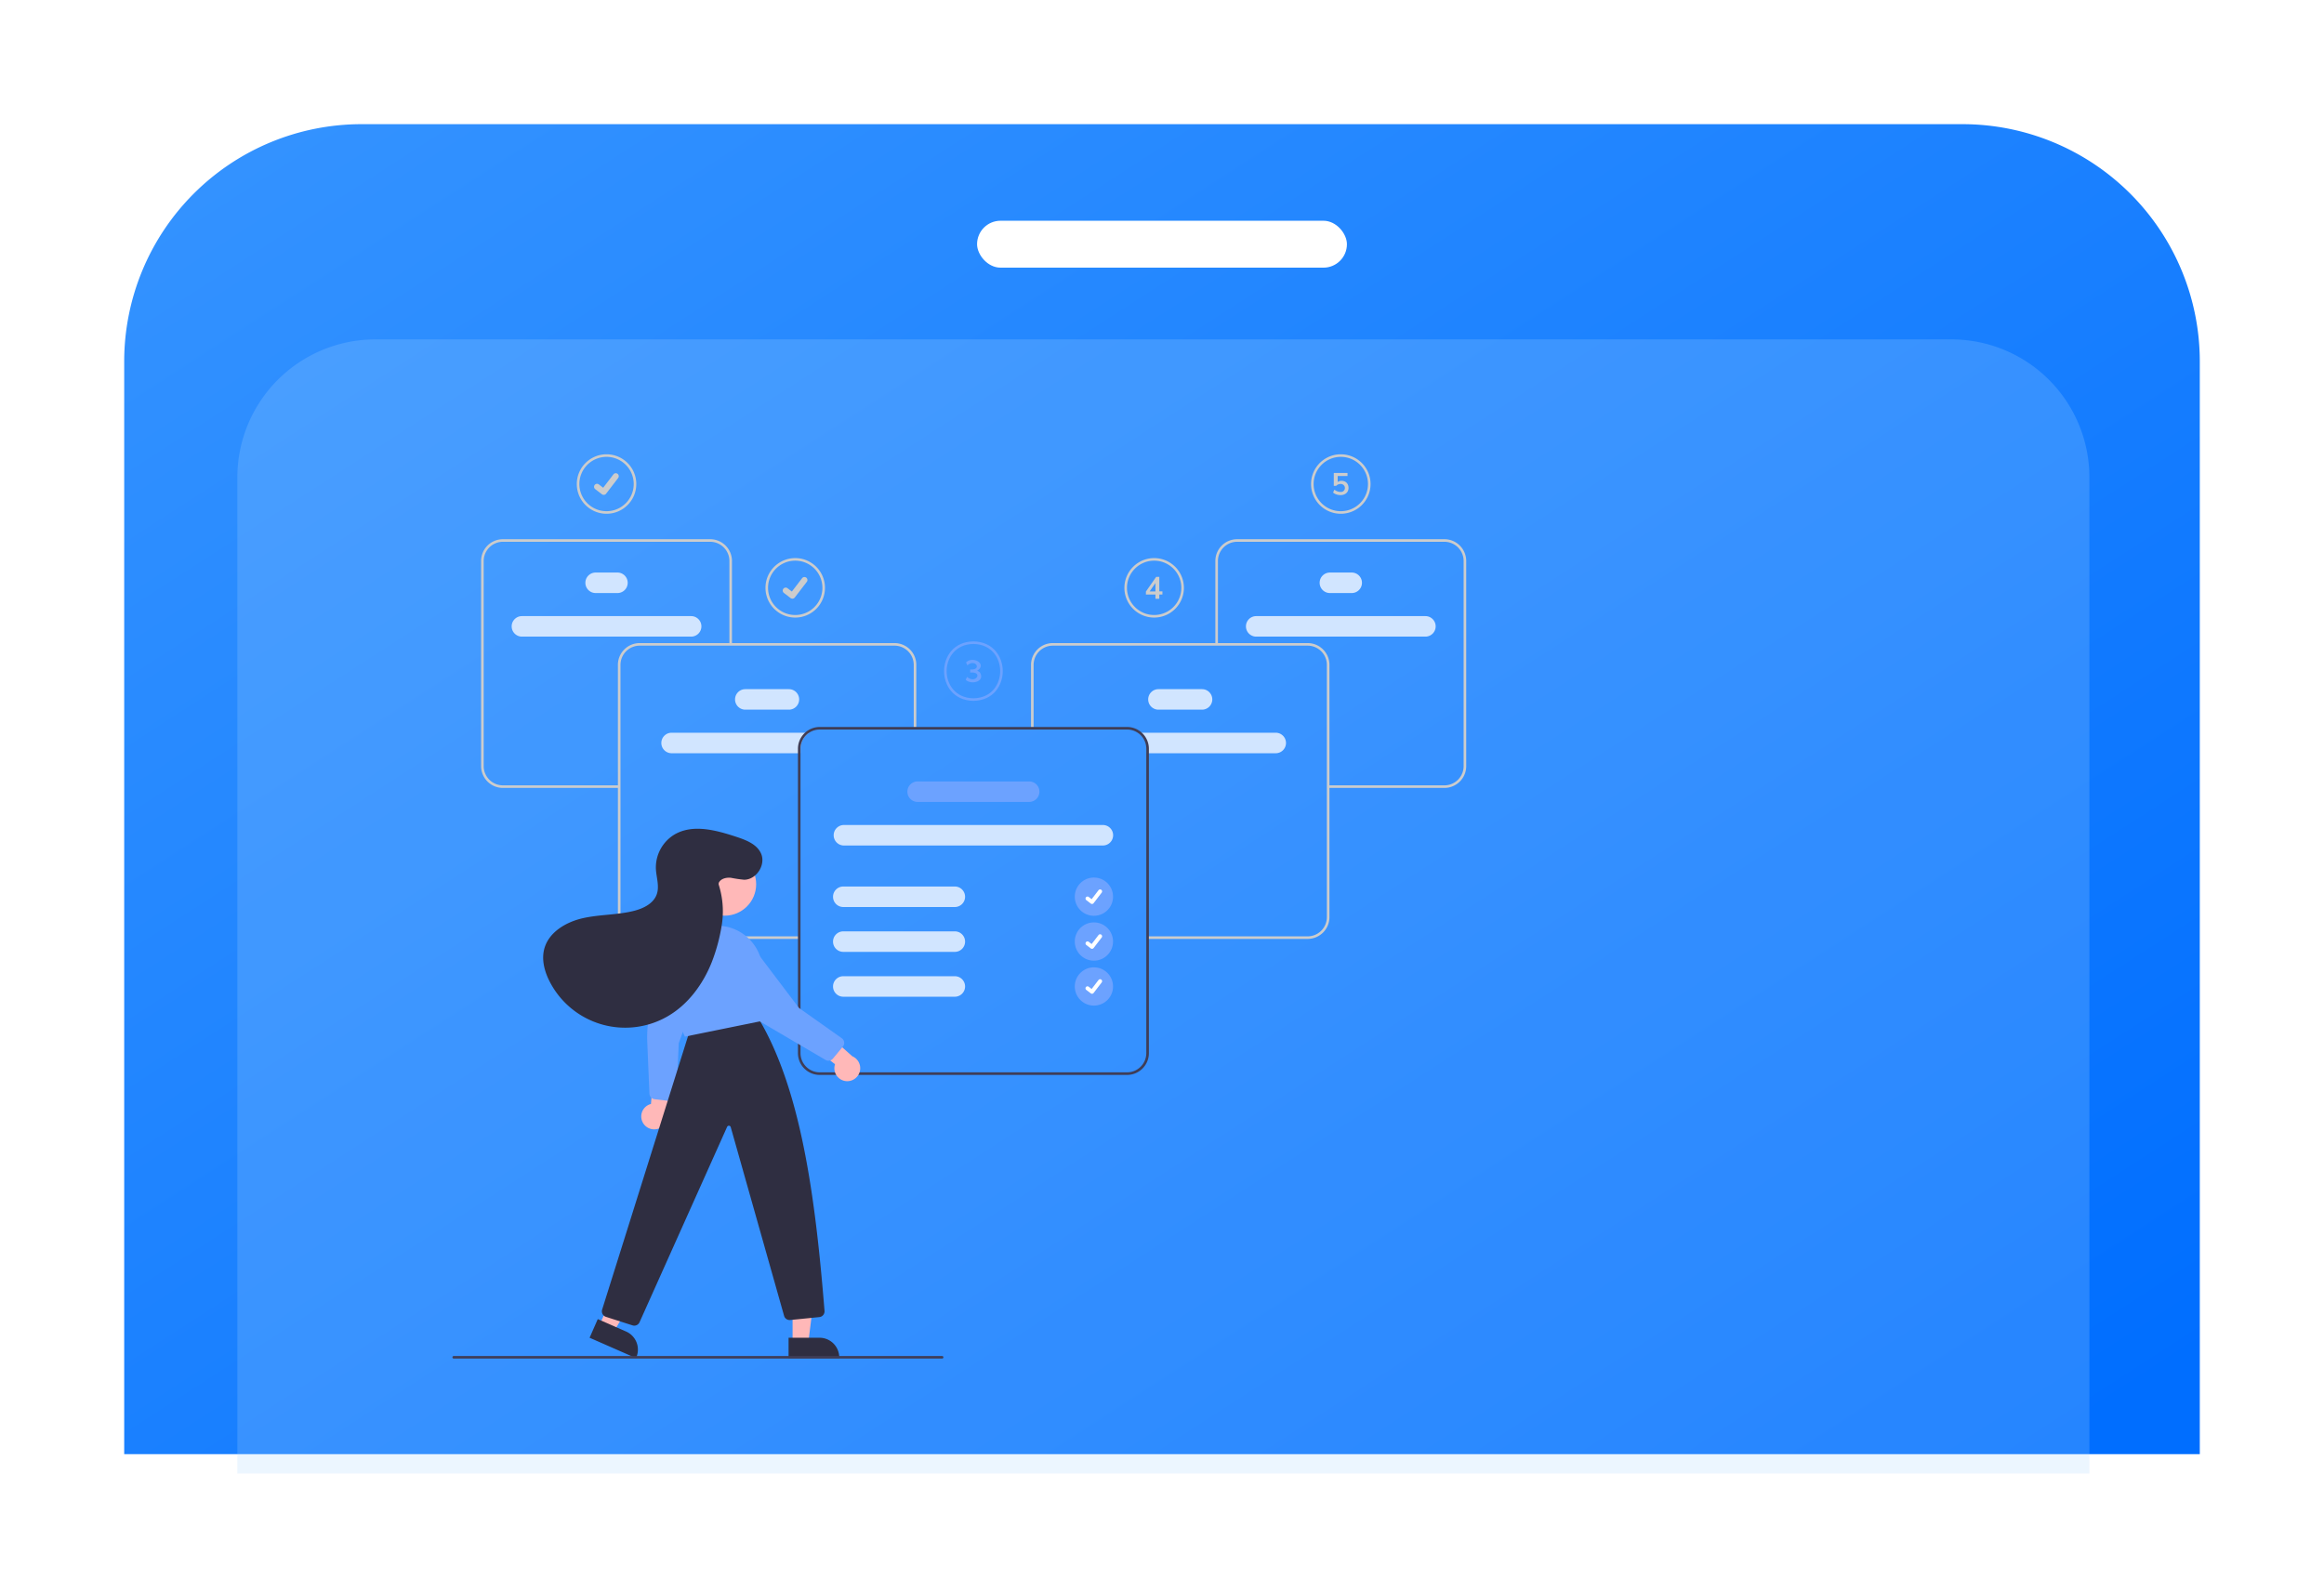 <svg xmlns="http://www.w3.org/2000/svg" xmlns:xlink="http://www.w3.org/1999/xlink" width="842" height="572" viewBox="0 0 842 572"><defs><style>.a{fill:url(#a);}.b{fill:#fff;}.c{fill:rgba(171,214,255,0.22);}.d{fill:#d1e5ff;}.e{fill:#ccc;}.f{fill:#3f3d56;}.g{fill:#6ca2ff;}.h{fill:#ffb8b8;}.i{fill:#2f2e41;}.j{filter:url(#b);}</style><linearGradient id="a" x1="0.047" y1="0.039" x2="0.978" y2="0.948" gradientUnits="objectBoundingBox"><stop offset="0" stop-color="#3392ff"/><stop offset="1" stop-color="#006eff"/></linearGradient><filter id="b" x="0" y="0" width="842" height="572" filterUnits="userSpaceOnUse"><feOffset dy="-7" input="SourceAlpha"/><feGaussianBlur stdDeviation="15" result="c"/><feFlood flood-color="#7ed1f4" flood-opacity="0.251"/><feComposite operator="in" in2="c"/><feComposite in="SourceGraphic"/></filter></defs><g transform="translate(-95 -4882)"><g class="j" transform="matrix(1, 0, 0, 1, 95, 4882)"><path class="a" d="M86,0H666a86,86,0,0,1,86,86V482a0,0,0,0,1,0,0H0a0,0,0,0,1,0,0V86A86,86,0,0,1,86,0Z" transform="translate(45 52)"/></g><rect class="b" width="134" height="17" rx="8.5" transform="translate(449 4962)"/><path class="c" d="M50,0H621a50,50,0,0,1,50,50V411a0,0,0,0,1,0,0H0a0,0,0,0,1,0,0V50A50,50,0,0,1,50,0Z" transform="translate(181 5005)"/><g transform="translate(258.923 5046.64)"><path class="d" d="M371.252,314.456a3.715,3.715,0,0,0,0,7.431h46.7v-1.621a6.956,6.956,0,0,1,3.131-5.811Z" transform="translate(-291.851 -213.546)"/><path class="d" d="M444.547,287.888H428.756a3.715,3.715,0,1,1,0-7.431h15.791a3.715,3.715,0,0,1,0,7.431Z" transform="translate(-322.648 -195.338)"/><path class="d" d="M315.807,230.888H254.5a3.715,3.715,0,0,1,0-7.431h61.305a3.715,3.715,0,0,1,0,7.431Z" transform="translate(-229.323 -164.81)"/><path class="d" d="M319.9,196.888H312a3.715,3.715,0,0,1,0-7.431h7.9a3.715,3.715,0,0,1,0,7.431Z" transform="translate(-260.118 -146.601)"/><path class="e" d="M399.342,351.721H341.549a7.9,7.9,0,0,1-7.9-7.9V252.406a7.9,7.9,0,0,1,7.9-7.9h92.317a7.9,7.9,0,0,1,7.9,7.9v22.659h-.929V252.406a6.974,6.974,0,0,0-6.967-6.967H341.549a6.974,6.974,0,0,0-6.966,6.967v91.419a6.974,6.974,0,0,0,6.966,6.966h57.793Z" transform="translate(-273.704 -176.086)"/><path class="e" d="M276.969,253.584H234.84a7.9,7.9,0,0,1-7.9-7.9V171.352a7.9,7.9,0,0,1,7.9-7.9h75.09a7.9,7.9,0,0,1,7.9,7.9v30.214H316.9V171.352a6.974,6.974,0,0,0-6.966-6.967H234.84a6.974,6.974,0,0,0-6.966,6.967v74.337a6.974,6.974,0,0,0,6.966,6.966h42.128Z" transform="translate(-216.554 -132.676)"/><path class="d" d="M739.536,314.457a6.955,6.955,0,0,1,3.13,5.81v1.621h46.7a3.715,3.715,0,1,0,0-7.431Z" transform="translate(-491.081 -213.547)"/><path class="d" d="M747.331,284.172a3.72,3.72,0,0,1,3.715-3.715h15.791a3.715,3.715,0,0,1,0,7.431H751.046A3.72,3.72,0,0,1,747.331,284.172Z" transform="translate(-495.256 -195.338)"/><path class="d" d="M823.587,227.172a3.72,3.72,0,0,1,3.715-3.715h61.305a3.715,3.715,0,1,1,0,7.431H827.3A3.72,3.72,0,0,1,823.587,227.172Z" transform="translate(-536.096 -164.81)"/><path class="d" d="M881.087,193.172a3.72,3.72,0,0,1,3.715-3.715h7.9a3.715,3.715,0,0,1,0,7.431h-7.9A3.72,3.72,0,0,1,881.087,193.172Z" transform="translate(-566.891 -146.601)"/><path class="e" d="M698.364,351.721h57.793a7.9,7.9,0,0,0,7.9-7.9V252.406a7.9,7.9,0,0,0-7.9-7.9H663.84a7.9,7.9,0,0,0-7.9,7.9v22.659h.929V252.406a6.975,6.975,0,0,1,6.967-6.967h92.317a6.974,6.974,0,0,1,6.966,6.967v91.419a6.974,6.974,0,0,1-6.966,6.966H698.364Z" transform="translate(-446.313 -176.086)"/><path class="e" d="M840.6,253.584h42.128a7.9,7.9,0,0,0,7.9-7.9V171.352a7.9,7.9,0,0,0-7.9-7.9h-75.09a7.9,7.9,0,0,0-7.9,7.9v30.214h.929V171.352a6.974,6.974,0,0,1,6.967-6.967h75.09a6.974,6.974,0,0,1,6.966,6.967v74.337a6.974,6.974,0,0,1-6.967,6.966H840.6Z" transform="translate(-523.328 -132.676)"/><path class="f" d="M593.344,309.967H481.992a7.911,7.911,0,0,0-7.9,7.9v110.3a7.9,7.9,0,0,0,7.9,7.9H593.344a7.9,7.9,0,0,0,7.9-7.9v-110.3A7.9,7.9,0,0,0,593.344,309.967Zm6.967,118.194a6.975,6.975,0,0,1-6.967,6.966H481.992a6.975,6.975,0,0,1-6.966-6.967v-110.3a6.977,6.977,0,0,1,6.966-6.967H593.344a6.975,6.975,0,0,1,6.967,6.967Z" transform="translate(-348.921 -211.142)"/><path class="d" d="M599.507,393.888H505.691a3.715,3.715,0,0,1,0-7.431h93.815a3.715,3.715,0,1,1,0,7.431Z" transform="translate(-363.852 -252.108)"/><path class="g" d="M603.6,359.888H563.191a3.715,3.715,0,0,1,0-7.431H603.6a3.715,3.715,0,0,1,0,7.431Z" transform="translate(-394.647 -233.899)"/><path class="d" d="M545.6,441.888H505.191a3.715,3.715,0,1,1,0-7.431H545.6a3.715,3.715,0,0,1,0,7.431Z" transform="translate(-363.584 -277.815)"/><path class="d" d="M545.6,476.888H505.191a3.715,3.715,0,0,1,0-7.431H545.6a3.715,3.715,0,1,1,0,7.431Z" transform="translate(-363.584 -296.56)"/><path class="d" d="M545.6,511.888H505.191a3.715,3.715,0,0,1,0-7.431H545.6a3.715,3.715,0,1,1,0,7.431Z" transform="translate(-363.584 -315.305)"/><circle class="g" cx="6.934" cy="6.934" r="6.934" transform="translate(225.473 153.391)"/><path class="b" d="M700.788,442a.72.72,0,0,1-.433-.144l-.008-.006-1.63-1.247a.724.724,0,0,1,.881-1.149l1.056.809,2.494-3.254a.724.724,0,0,1,1.015-.134h0l-.016.021.016-.021a.725.725,0,0,1,.134,1.015l-2.934,3.826a.724.724,0,0,1-.576.282Z" transform="translate(-469.069 -279.031)"/><path class="e" d="M312.358,118.735a10.777,10.777,0,1,1,10.777-10.777,10.777,10.777,0,0,1-10.777,10.777Zm0-20.625a9.848,9.848,0,1,0,9.848,9.848,9.848,9.848,0,0,0-9.848-9.848Z" transform="translate(-256.527 -97.181)"/><path class="e" d="M318.549,119.811a1.069,1.069,0,0,1-.643-.214l-.011-.009-2.424-1.854a1.077,1.077,0,0,1,1.311-1.71l1.57,1.2,3.71-4.84a1.076,1.076,0,0,1,1.509-.2h0l-.023.032.024-.032a1.078,1.078,0,0,1,.2,1.51l-4.363,5.69a1.077,1.077,0,0,1-.857.42Z" transform="translate(-263.74 -105.101)"/><path class="e" d="M459.554,199.735a10.777,10.777,0,1,1,10.777-10.777A10.777,10.777,0,0,1,459.554,199.735Zm0-20.625a9.848,9.848,0,1,0,9.848,9.848,9.848,9.848,0,0,0-9.848-9.848Z" transform="translate(-335.361 -140.562)"/><path class="e" d="M465.744,200.811a1.07,1.07,0,0,1-.643-.214l-.012-.009-2.423-1.854a1.077,1.077,0,1,1,1.311-1.709l1.57,1.2,3.709-4.84a1.077,1.077,0,0,1,1.509-.2h0l-.023.032.024-.032a1.078,1.078,0,0,1,.2,1.51l-4.363,5.69a1.077,1.077,0,0,1-.857.42Z" transform="translate(-342.573 -148.482)"/><circle class="g" cx="6.934" cy="6.934" r="6.934" transform="translate(225.473 169.646)"/><path class="b" d="M700.788,477a.719.719,0,0,1-.433-.144l-.008-.006-1.63-1.246a.724.724,0,0,1,.881-1.149l1.056.809,2.494-3.254a.724.724,0,0,1,1.015-.134h0l-.016.021.016-.021a.725.725,0,0,1,.134,1.015l-2.934,3.825a.724.724,0,0,1-.576.282Z" transform="translate(-469.069 -297.775)"/><circle class="g" cx="6.934" cy="6.934" r="6.934" transform="translate(225.473 185.934)"/><path class="b" d="M700.788,512.071a.718.718,0,0,1-.432-.144l-.008-.006-1.63-1.247a.724.724,0,1,1,.881-1.149l1.055.809,2.494-3.254a.724.724,0,0,1,1.015-.134h0l-.015.021.016-.021a.725.725,0,0,1,.134,1.015l-2.934,3.826a.724.724,0,0,1-.576.282Z" transform="translate(-469.069 -316.558)"/><path class="g" d="M598.731,264.735c-7.315-.125-10.638-5.674-10.638-10.778s3.325-10.652,10.623-10.776h.016c7.3.125,10.623,5.674,10.623,10.778S606.029,264.611,598.731,264.735Zm-.007-20.625c-6.666.117-9.7,5.185-9.7,9.847s3.038,9.735,9.709,9.849c6.655-.113,9.694-5.184,9.694-9.847s-3.036-9.73-9.7-9.849Z" transform="translate(-409.973 -175.374)"/><path class="g" d="M610.181,262.269c1.864,3.239-3.253,4.5-5.211,2.553l.49-1.048c3.183,2.75,5.988-2.013,1.126-1.56v-1.148c4.452.359,1.952-4.123-1.014-1.471l-.479-1.048c2.417-2.509,7.844.525,4.013,3.032A1.91,1.91,0,0,1,610.181,262.269Z" transform="translate(-419.012 -183.1)"/><path class="e" d="M739.554,199.735a10.777,10.777,0,1,1,10.777-10.777A10.777,10.777,0,0,1,739.554,199.735Zm0-20.625a9.848,9.848,0,1,0,9.848,9.848,9.848,9.848,0,0,0-9.848-9.848Z" transform="translate(-485.319 -140.562)"/><path class="e" d="M751.524,199.229H750.4v1.549h-1.4v-1.549h-3.455v-1.07l3.712-5.317H750.4V198.1h1.126Zm-2.53-1.126v-3.021l-2.1,3.021Z" transform="translate(-494.296 -148.414)"/><path class="e" d="M885.159,118.735a10.777,10.777,0,1,1,10.777-10.777A10.777,10.777,0,0,1,885.159,118.735Zm0-20.625a9.848,9.848,0,1,0,9.848,9.848,9.848,9.848,0,0,0-9.848-9.848Z" transform="translate(-563.301 -97.181)"/><path class="e" d="M895.966,114.928a2.213,2.213,0,0,1,.881.892,2.725,2.725,0,0,1,.312,1.321,2.629,2.629,0,0,1-.357,1.377,2.388,2.388,0,0,1-1.025.925,3.469,3.469,0,0,1-1.549.329,4.465,4.465,0,0,1-1.471-.251,3.416,3.416,0,0,1-1.193-.674l.479-1.048a3.609,3.609,0,0,0,2.207.825,1.437,1.437,0,0,0,1.131-2.491,1.493,1.493,0,0,0-1.087-.4,2.255,2.255,0,0,0-.881.173,2.082,2.082,0,0,0-.724.507h-.869v-4.67h4.971v1.115h-3.567v2.162a2.465,2.465,0,0,1,1.427-.412,2.651,2.651,0,0,1,1.315.318Z" transform="translate(-572.502 -104.982)"/><path class="h" d="M352.287,591.519a4.67,4.67,0,0,1,3.1-6.454l1.408-16.537,6.771,5.342-2.375,14.885a4.7,4.7,0,0,1-8.906,2.765Z" transform="translate(-283.46 -349.619)"/><path class="g" d="M359.107,533.306a2.089,2.089,0,0,1-1.813-1.983l-.784-18.766a41.381,41.381,0,0,1,4-19.549l6.952-14.567a6.238,6.238,0,0,1,4.685-3.255,5.982,5.982,0,0,1,5.218,1.853,7.838,7.838,0,0,1,.893,1.153,6,6,0,0,1,.317,5.714l-10.659,29.12L367.093,532a2.09,2.09,0,0,1-2.335,1.985l-5.623-.671Z" transform="translate(-285.926 -299.596)"/><path class="h" d="M114.63,656.572l5.214,2.289,11.308-19.021-7.695-3.377Z" transform="translate(-61.392 -340.868)"/><path class="i" d="M314.528,772.021l10.268,4.507h0a7.146,7.146,0,0,1,3.671,9.416l-.093.213-16.811-7.379Z" transform="translate(-261.873 -458.603)"/><path class="h" d="M265.341,668.065h5.694l2.709-21.962h-8.4Z" transform="translate(-142.107 -346.032)"/><path class="i" d="M466.787,786.57H478a7.146,7.146,0,0,1,7.146,7.146v.232H466.787Z" transform="translate(-345.006 -466.395)"/><path class="i" d="M332.885,647.445a2.1,2.1,0,0,1-.645-.1l-9.654-3.1a2.1,2.1,0,0,1-1.359-2.6l32.016-101.951,23.981-4.7.084.137c15.854,25.8,21.146,65.207,24.5,106.963a2.1,2.1,0,0,1-1.876,2.249l-10.555,1.055a2.078,2.078,0,0,1-2.225-1.532l-19.326-68.368a.7.7,0,0,0-1.312-.093L334.8,646.181A2.082,2.082,0,0,1,332.885,647.445Z" transform="translate(-267 -331.655)"/><circle class="h" cx="11.407" cy="11.407" r="11.407" transform="translate(87.225 144.396)"/><path class="g" d="M380.187,505.244l-.078-.163a57.812,57.812,0,0,1-4.82-24.12A16.561,16.561,0,0,1,391.5,465.039h0a16.533,16.533,0,0,1,16.553,13.375,49.618,49.618,0,0,1-.109,21.047l-.034.144-.146.03Z" transform="translate(-295.986 -294.192)"/><path class="h" d="M491.626,564.3a4.67,4.67,0,0,1-3.745-6.1l-13.139-10.14,8.158-2.8,11.226,10.058a4.7,4.7,0,0,1-2.5,8.984Z" transform="translate(-349.266 -337.157)"/><path class="g" d="M424.751,501.584l-.03-.049L410.869,479.1a6.237,6.237,0,0,1-.2-5.7,5.98,5.98,0,0,1,4.384-3.383h0a7.827,7.827,0,0,1,1.452-.127,6,6,0,0,1,4.976,2.828l18.706,24.732,15.5,10.964a2.09,2.09,0,0,1,.4,3.038l-3.609,4.364a2.082,2.082,0,0,1-2.668.471Z" transform="translate(-314.633 -296.793)"/><path class="i" d="M339.065,408.777c.841-1.383,2.7-1.774,4.307-1.616a46.222,46.222,0,0,0,4.8.711c4.494-.035,7.963-5.512,6.073-9.59-1.549-3.344-5.419-4.812-8.92-5.965-7.34-2.416-15.771-4.738-22.432-.82a13.938,13.938,0,0,0-6.709,12.419c.15,3.083,1.331,6.251.332,9.172-1.152,3.37-4.805,5.178-8.258,6.053-6.052,1.533-12.433,1.286-18.522,2.661s-12.33,5.026-13.972,11.05c-1.078,3.956.047,8.216,1.91,11.868A30.739,30.739,0,0,0,320.553,457.3c7.362-4.3,12.677-11.564,15.846-19.479a65.226,65.226,0,0,0,3.77-14.326,31.866,31.866,0,0,0-1.178-13.691A1.259,1.259,0,0,1,339.065,408.777Z" transform="translate(-242.473 -253.682)"/><path class="f" d="M381.986,801.748H205.036a.464.464,0,1,1,0-.929H381.986a.464.464,0,1,1,0,.929Z" transform="translate(-204.572 -474.026)"/></g></g></svg>
